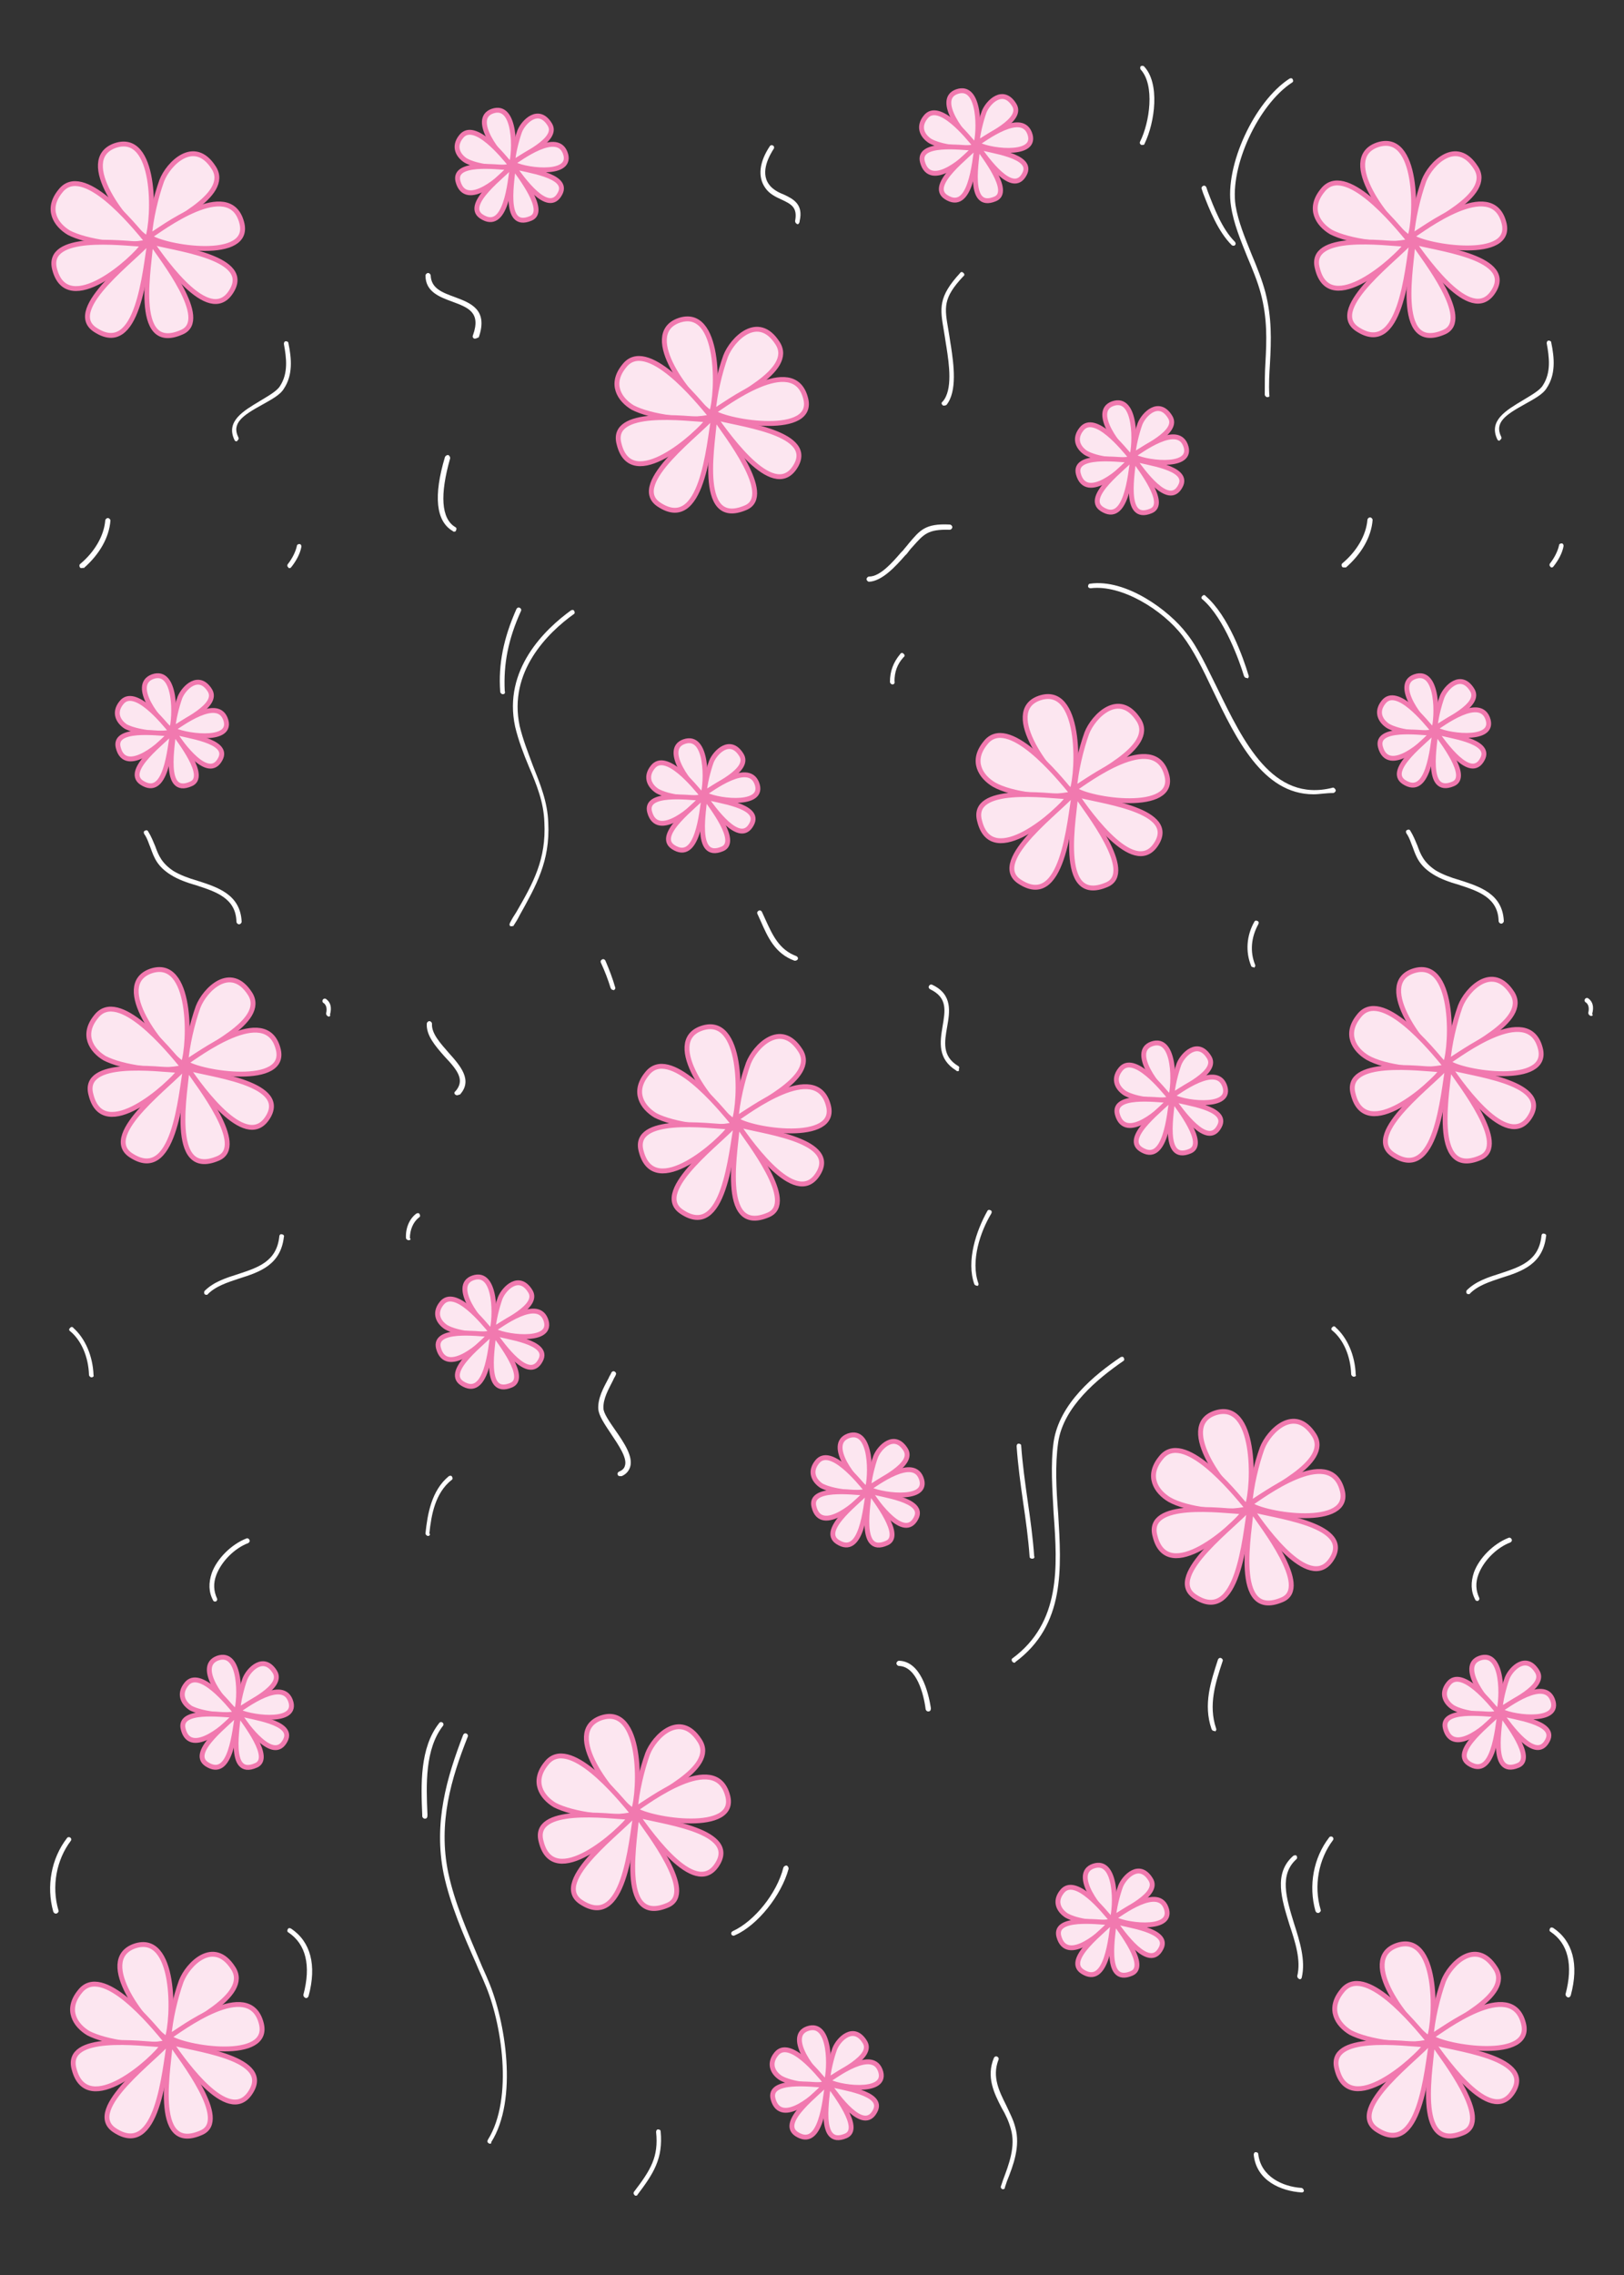 <svg xmlns="http://www.w3.org/2000/svg" viewBox="0 0 250 350"><rect x="0" y="0" width="250" height="350" fill="#333333" stroke="none"/><g fill="#FCE6F0" stroke="#F179AF" stroke-width=".75" stroke-linecap="round" stroke-linejoin="round" stroke-miterlimit="10"><path d="M113.3 172.2c.2-2.7 1-6.1 1.9-8.6 1-2.6 5-6.7 8-2 2.8 4.3-7.4 8.5-9.9 10.6z"/><path d="M113.3 172.2c1.7-1.1 12.3-9.2 14.2-2.2 1.7 6-12.1 3.9-14.2 2.2zM113 172.5c1.1-3.1 1.4-16.5-5-14.3-6.1 2.1 1.8 12.3 5 14.3z"/><path d="M113 173c-2.3-2.8-10-12.2-13.4-7.8-2.3 2.8-.7 5.2 1.3 6.4 2.7 1.4 8.7 2.3 12.1 1.4z"/><path d="M112.4 173.4c-3.5-.2-15.2-1.8-13.7 3.7 2 7.8 12.3-1.6 13.7-3.7zM113.5 173c3.1 1 15.3 2.2 12.6 7.3-3.2 5.9-10.2-3.9-12.6-7.3z"/><path d="M113.5 173c1.8 2.7 9.2 12 4.8 13.9-7.9 3.4-4.8-11-4.8-13.9z"/><path d="M113.4 172.7c-1.9 2.5-13.2 10.5-8.5 13.7 6.6 4.5 7.6-9 8.5-13.7zM165.4 121.4c.2-2.7 1-6.1 1.9-8.6 1-2.6 5-6.7 8-2 2.7 4.3-7.4 8.5-9.9 10.6z"/><path d="M165.4 121.4c1.7-1.1 12.3-9.2 14.2-2.2 1.7 6-12.1 3.9-14.2 2.2zM165 121.7c1.1-3.1 1.4-16.5-5-14.3-6 2.1 1.9 12.3 5 14.3z"/><path d="M165.1 122.1c-2.3-2.8-10-12.2-13.4-7.8-2.3 2.8-.7 5.2 1.3 6.4 2.6 1.5 8.6 2.3 12.1 1.4z"/><path d="M164.5 122.6c-3.5-.2-15.2-1.8-13.7 3.7 1.9 7.8 12.3-1.6 13.7-3.7zM165.6 122.2c3.1 1 15.3 2.2 12.6 7.3-3.2 5.9-10.3-4-12.6-7.3z"/><path d="M165.6 122.2c1.8 2.7 9.2 12 4.8 13.9-7.9 3.4-4.9-11-4.8-13.9z"/><path d="M165.4 121.9c-1.9 2.5-13.2 10.5-8.5 13.7 6.7 4.5 7.7-9 8.5-13.7zM222.9 163.4c.2-2.7 1-6.1 1.9-8.6 1-2.6 5-6.7 8-2 2.7 4.3-7.4 8.5-9.9 10.6z"/><path d="M222.9 163.4c1.7-1.1 12.3-9.2 14.2-2.2 1.7 6-12.1 3.9-14.2 2.2zM222.5 163.7c1.1-3.1 1.4-16.5-5-14.3-6 2.1 1.9 12.3 5 14.3z"/><path d="M222.6 164.1c-2.3-2.8-10-12.2-13.4-7.8-2.3 2.8-.7 5.2 1.3 6.4 2.6 1.5 8.6 2.3 12.1 1.4z"/><path d="M222 164.6c-3.5-.2-15.2-1.8-13.7 3.7 1.9 7.8 12.3-1.6 13.7-3.7zM223.1 164.2c3.1 1 15.3 2.2 12.6 7.3-3.2 5.9-10.3-4-12.6-7.3z"/><path d="M223.1 164.2c1.8 2.7 9.2 12 4.8 13.9-7.9 3.4-4.9-11-4.8-13.9z"/><path d="M222.9 163.9c-1.9 2.5-13.2 10.5-8.5 13.7 6.7 4.5 7.7-9 8.5-13.7z"/><g><path d="M133.7 229c.1-1.5.6-3.5 1.1-4.9.6-1.5 2.9-3.8 4.6-1.1 1.5 2.4-4.3 4.8-5.7 6z"/><path d="M133.7 229c1-.6 7.1-5.3 8.2-1.3.9 3.5-7 2.2-8.2 1.3zM133.5 229.1c.6-1.8.8-9.5-2.9-8.2-3.5 1.3 1.1 7.1 2.9 8.2z"/><path d="M133.5 229.4c-1.3-1.6-5.7-7-7.7-4.5-1.3 1.6-.4 3 .7 3.7 1.6.8 5 1.3 7 .8z"/><path d="M133.2 229.7c-2-.1-8.7-1-7.9 2.1 1.1 4.5 7.1-.9 7.9-2.1zM133.8 229.4c1.8.6 8.8 1.3 7.2 4.2-1.8 3.4-5.9-2.2-7.2-4.2z"/><path d="M133.8 229.4c1 1.5 5.3 6.9 2.7 8-4.5 2-2.7-6.3-2.7-8z"/><path d="M133.7 229.3c-1.1 1.4-7.6 6-4.8 7.9 3.8 2.5 4.3-5.2 4.8-7.9z"/></g><g><path d="M108.4 122.1c.1-1.5.6-3.5 1.1-4.9.6-1.5 2.9-3.8 4.6-1.1 1.6 2.4-4.3 4.8-5.7 6z"/><path d="M108.4 122.1c1-.6 7.1-5.3 8.2-1.3.9 3.5-7 2.3-8.2 1.3zM108.2 122.3c.6-1.8.8-9.5-2.9-8.2-3.4 1.2 1.1 7 2.9 8.2z"/><path d="M108.2 122.5c-1.3-1.6-5.7-7-7.7-4.5-1.3 1.6-.4 3 .7 3.7 1.6.9 5.1 1.4 7 .8z"/><path d="M107.9 122.8c-2-.1-8.7-1-7.9 2.1 1.2 4.5 7.1-.9 7.9-2.1zM108.5 122.6c1.8.6 8.8 1.3 7.2 4.2-1.8 3.4-5.8-2.3-7.2-4.2z"/><path d="M108.5 122.6c1 1.5 5.3 6.9 2.7 8-4.5 1.9-2.7-6.4-2.7-8z"/><path d="M108.4 122.4c-1.1 1.4-7.6 6-4.8 7.9 3.8 2.5 4.4-5.2 4.8-7.9z"/></g><g><path d="M174.4 70.1c.1-1.5.6-3.5 1.1-4.9.6-1.5 2.9-3.8 4.6-1.1 1.6 2.4-4.3 4.8-5.7 6z"/><path d="M174.4 70.1c1-.6 7.1-5.3 8.2-1.3.9 3.5-7 2.3-8.2 1.3zM174.2 70.3c.6-1.8.8-9.5-2.9-8.2-3.4 1.2 1.1 7 2.9 8.2z"/><path d="M174.2 70.5c-1.3-1.6-5.7-7-7.7-4.5-1.3 1.6-.4 3 .7 3.7 1.6.9 5.1 1.4 7 .8z"/><path d="M173.9 70.8c-2-.1-8.7-1-7.9 2.1 1.2 4.5 7.1-.9 7.9-2.1zM174.5 70.6c1.8.6 8.8 1.3 7.2 4.2-1.8 3.4-5.8-2.3-7.2-4.2z"/><path d="M174.5 70.6c1 1.5 5.3 6.9 2.7 8-4.5 1.9-2.7-6.4-2.7-8z"/><path d="M174.4 70.4c-1.1 1.4-7.6 6-4.8 7.9 3.8 2.5 4.4-5.2 4.8-7.9z"/></g><g><path d="M220.9 112.1c.1-1.5.6-3.5 1.1-4.9.6-1.5 2.9-3.8 4.6-1.1 1.6 2.4-4.3 4.8-5.7 6z"/><path d="M220.9 112.1c1-.6 7.1-5.3 8.2-1.3.9 3.5-7 2.3-8.2 1.3zM220.7 112.3c.6-1.8.8-9.5-2.9-8.2-3.4 1.2 1.1 7 2.9 8.2z"/><path d="M220.7 112.5c-1.3-1.6-5.7-7-7.7-4.5-1.3 1.6-.4 3 .7 3.7 1.6.9 5.1 1.4 7 .8z"/><path d="M220.4 112.8c-2-.1-8.7-1-7.9 2.1 1.2 4.5 7.1-.9 7.9-2.1zM221 112.6c1.8.6 8.8 1.3 7.2 4.2-1.8 3.4-5.8-2.3-7.2-4.2z"/><path d="M221 112.6c1 1.5 5.3 6.9 2.7 8-4.5 1.9-2.7-6.4-2.7-8z"/><path d="M220.9 112.4c-1.1 1.4-7.6 6-4.8 7.9 3.8 2.5 4.4-5.2 4.8-7.9z"/></g><g><path d="M180.4 168.6c.1-1.5.6-3.5 1.1-4.9.6-1.5 2.9-3.8 4.6-1.1 1.6 2.4-4.3 4.8-5.7 6z"/><path d="M180.4 168.6c1-.6 7.1-5.3 8.2-1.3.9 3.5-7 2.3-8.2 1.3zM180.2 168.8c.6-1.8.8-9.5-2.9-8.2-3.4 1.2 1.1 7 2.9 8.2z"/><path d="M180.2 169c-1.3-1.6-5.7-7-7.7-4.5-1.3 1.6-.4 3 .7 3.7 1.6.9 5.1 1.4 7 .8z"/><path d="M179.9 169.3c-2-.1-8.7-1-7.9 2.1 1.2 4.5 7.1-.9 7.9-2.1zM180.5 169.1c1.8.6 8.8 1.3 7.2 4.2-1.8 3.4-5.8-2.3-7.2-4.2z"/><path d="M180.5 169.1c1 1.5 5.3 6.9 2.7 8-4.5 1.9-2.7-6.4-2.7-8z"/><path d="M180.4 168.9c-1.1 1.4-7.6 6-4.8 7.9 3.8 2.5 4.4-5.2 4.8-7.9z"/></g><g><path d="M230.9 263.1c.1-1.5.6-3.5 1.1-4.9.6-1.5 2.9-3.8 4.6-1.1 1.6 2.4-4.3 4.8-5.7 6z"/><path d="M230.9 263.1c1-.6 7.1-5.3 8.2-1.3.9 3.5-7 2.3-8.2 1.3zM230.7 263.3c.6-1.8.8-9.5-2.9-8.2-3.4 1.2 1.1 7 2.9 8.2z"/><path d="M230.7 263.5c-1.3-1.6-5.7-7-7.7-4.5-1.3 1.6-.4 3 .7 3.7 1.6.9 5.1 1.4 7 .8z"/><path d="M230.4 263.8c-2-.1-8.7-1-7.9 2.1 1.2 4.5 7.1-.9 7.9-2.1zM231 263.6c1.8.6 8.8 1.3 7.2 4.2-1.8 3.4-5.8-2.3-7.2-4.2z"/><path d="M231 263.6c1 1.5 5.3 6.9 2.7 8-4.5 1.9-2.7-6.4-2.7-8z"/><path d="M230.9 263.4c-1.1 1.4-7.6 6-4.8 7.9 3.8 2.5 4.4-5.2 4.8-7.9z"/></g><g><path d="M171.4 295.1c.1-1.5.6-3.5 1.1-4.9.6-1.5 2.9-3.8 4.6-1.1 1.6 2.4-4.3 4.8-5.7 6z"/><path d="M171.4 295.1c1-.6 7.1-5.3 8.2-1.3.9 3.5-7 2.3-8.2 1.3zM171.2 295.3c.6-1.8.8-9.5-2.9-8.2-3.4 1.2 1.1 7 2.9 8.2z"/><path d="M171.2 295.5c-1.3-1.6-5.7-7-7.7-4.5-1.3 1.6-.4 3 .7 3.7 1.6.9 5.1 1.4 7 .8z"/><path d="M170.9 295.8c-2-.1-8.7-1-7.9 2.1 1.2 4.5 7.1-.9 7.9-2.1zM171.5 295.6c1.8.6 8.8 1.3 7.2 4.2-1.8 3.4-5.8-2.3-7.2-4.2z"/><path d="M171.5 295.6c1 1.5 5.3 6.9 2.7 8-4.5 1.9-2.7-6.4-2.7-8z"/><path d="M171.4 295.4c-1.1 1.4-7.6 6-4.8 7.9 3.8 2.5 4.4-5.2 4.8-7.9z"/></g><g><path d="M127.4 320.1c.1-1.5.6-3.5 1.1-4.9.6-1.5 2.9-3.8 4.6-1.1 1.6 2.4-4.3 4.8-5.7 6z"/><path d="M127.4 320.1c1-.6 7.1-5.3 8.2-1.3.9 3.5-7 2.3-8.2 1.3zM127.2 320.3c.6-1.8.8-9.5-2.9-8.2-3.4 1.2 1.1 7 2.9 8.2z"/><path d="M127.2 320.5c-1.3-1.6-5.7-7-7.7-4.5-1.3 1.6-.4 3 .7 3.7 1.6.9 5.1 1.4 7 .8z"/><path d="M126.9 320.8c-2-.1-8.7-1-7.9 2.1 1.2 4.5 7.1-.9 7.9-2.1zM127.5 320.6c1.8.6 8.8 1.3 7.2 4.2-1.8 3.4-5.8-2.3-7.2-4.2zM127.5 320.6c1 1.5 5.3 6.9 2.7 8-4.5 1.9-2.7-6.4-2.7-8z"/><path d="M127.4 320.4c-1.1 1.4-7.6 6-4.8 7.9 3.8 2.5 4.4-5.2 4.8-7.9z"/></g><g><path d="M78.9 25.1c.1-1.5.6-3.5 1.1-4.9.6-1.5 2.9-3.8 4.6-1.1 1.6 2.4-4.3 4.8-5.7 6z"/><path d="M78.9 25.1c1-.6 7.1-5.3 8.2-1.3.9 3.5-7 2.3-8.2 1.3zM78.7 25.3c.6-1.8.8-9.5-2.9-8.2-3.4 1.2 1.1 7 2.9 8.2z"/><path d="M78.7 25.5c-1.3-1.6-5.7-7-7.7-4.5-1.3 1.6-.4 3 .7 3.7 1.6.9 5.1 1.4 7 .8z"/><path d="M78.4 25.8c-2-.1-8.7-1-7.9 2.1 1.2 4.5 7.1-.9 7.9-2.1zM79 25.6c1.8.6 8.8 1.3 7.2 4.2-1.8 3.4-5.8-2.3-7.2-4.2z"/><path d="M79 25.6c1 1.5 5.3 6.9 2.7 8-4.5 1.9-2.7-6.4-2.7-8z"/><path d="M78.9 25.4c-1.1 1.4-7.6 6-4.8 7.9 3.8 2.5 4.4-5.2 4.8-7.9z"/></g><g><path d="M150.4 22.1c.1-1.5.6-3.5 1.1-4.9.6-1.5 2.9-3.8 4.6-1.1 1.6 2.4-4.3 4.8-5.7 6z"/><path d="M150.4 22.1c1-.6 7.1-5.3 8.2-1.3.9 3.5-7 2.3-8.2 1.3zM150.2 22.3c.6-1.8.8-9.5-2.9-8.2-3.4 1.2 1.1 7 2.9 8.2z"/><path d="M150.2 22.5c-1.3-1.6-5.7-7-7.7-4.5-1.3 1.6-.4 3 .7 3.7 1.6.9 5.1 1.4 7 .8z"/><path d="M149.9 22.8c-2-.1-8.7-1-7.9 2.1 1.2 4.5 7.1-.9 7.9-2.1zM150.5 22.6c1.8.6 8.8 1.3 7.2 4.2-1.8 3.4-5.8-2.3-7.2-4.2z"/><path d="M150.5 22.6c1 1.5 5.3 6.9 2.7 8-4.5 1.9-2.7-6.4-2.7-8z"/><path d="M150.4 22.4c-1.1 1.4-7.6 6-4.8 7.9 3.8 2.5 4.4-5.2 4.8-7.9z"/></g><g><path d="M75.9 204.6c.1-1.5.6-3.5 1.1-4.9.6-1.5 2.9-3.8 4.6-1.1 1.6 2.4-4.3 4.8-5.7 6z"/><path d="M75.9 204.6c1-.6 7.1-5.3 8.2-1.3.9 3.5-7 2.3-8.2 1.3zM75.7 204.8c.6-1.8.8-9.5-2.9-8.2-3.4 1.2 1.1 7 2.9 8.2z"/><path d="M75.7 205c-1.3-1.6-5.7-7-7.7-4.5-1.3 1.6-.4 3 .7 3.7 1.6.9 5.1 1.4 7 .8z"/><path d="M75.4 205.3c-2-.1-8.7-1-7.9 2.1 1.2 4.5 7.1-.9 7.9-2.1zM76 205.1c1.8.6 8.8 1.3 7.2 4.2-1.8 3.4-5.8-2.3-7.2-4.2z"/><path d="M76 205.1c1 1.5 5.3 6.9 2.7 8-4.5 1.9-2.7-6.4-2.7-8z"/><path d="M75.9 204.9c-1.1 1.4-7.6 6-4.8 7.9 3.8 2.5 4.4-5.2 4.8-7.9z"/></g><g><path d="M109.8 63.4c.2-2.7 1-6.1 1.9-8.6 1-2.6 5-6.7 8-2 2.8 4.3-7.3 8.5-9.9 10.6z"/><path d="M109.8 63.4c1.7-1.1 12.3-9.2 14.2-2.2 1.7 6-12 3.8-14.2 2.2zM109.5 63.6c1.1-3.1 1.4-16.5-5-14.3-6.1 2.2 1.9 12.3 5 14.3z"/><path d="M109.5 64.1c-2.3-2.8-10-12.2-13.4-7.8-2.3 2.8-.7 5.2 1.3 6.4 2.7 1.4 8.7 2.3 12.1 1.4z"/><path d="M109 64.6c-3.5-.2-15.2-1.8-13.7 3.7 1.9 7.8 12.2-1.6 13.7-3.7zM110 64.2c3.1 1 15.3 2.2 12.6 7.3-3.2 5.9-10.2-4-12.6-7.3z"/><path d="M110 64.2c1.8 2.7 9.2 12 4.8 13.9-7.9 3.4-4.8-11-4.8-13.9z"/><path d="M109.9 63.9c-1.9 2.5-13.2 10.5-8.5 13.7 6.7 4.5 7.7-9 8.5-13.7z"/></g><g><path d="M192.4 231.4c.2-2.7 1-6.1 1.9-8.6 1-2.6 5-6.7 8-2 2.7 4.3-7.4 8.5-9.9 10.6z"/><path d="M192.4 231.4c1.7-1.1 12.3-9.2 14.2-2.2 1.7 6-12.1 3.9-14.2 2.2zM192 231.7c1.1-3.1 1.4-16.5-5-14.3-6 2.1 1.9 12.3 5 14.3z"/><path d="M192.1 232.1c-2.3-2.8-10-12.2-13.4-7.8-2.3 2.8-.7 5.2 1.3 6.4 2.6 1.5 8.6 2.3 12.1 1.4z"/><path d="M191.5 232.6c-3.5-.2-15.2-1.8-13.7 3.7 1.9 7.8 12.3-1.6 13.7-3.7zM192.6 232.2c3.1 1 15.3 2.2 12.6 7.3-3.2 5.9-10.3-4-12.6-7.3z"/><path d="M192.6 232.2c1.8 2.7 9.2 12 4.8 13.9-7.9 3.4-4.9-11-4.8-13.9z"/><path d="M192.4 231.9c-1.9 2.5-13.2 10.5-8.5 13.7 6.7 4.5 7.7-9 8.5-13.7z"/></g><g><path d="M97.8 278.4c.2-2.7 1-6.1 1.9-8.6 1-2.6 5-6.7 8-2 2.8 4.3-7.3 8.5-9.9 10.6z"/><path d="M97.8 278.4c1.7-1.1 12.3-9.2 14.2-2.2 1.7 6-12 3.8-14.2 2.2zM97.5 278.6c1.1-3.1 1.4-16.5-5-14.3-6.1 2.2 1.9 12.3 5 14.3z"/><path d="M97.5 279.1c-2.3-2.8-10-12.2-13.4-7.8-2.3 2.8-.7 5.2 1.3 6.4 2.7 1.4 8.7 2.3 12.1 1.4z"/><path d="M97 279.6c-3.5-.2-15.2-1.8-13.7 3.7 1.9 7.8 12.2-1.6 13.7-3.7zM98 279.2c3.1 1 15.3 2.2 12.6 7.3-3.2 5.9-10.2-4-12.6-7.3z"/><path d="M98 279.2c1.8 2.7 9.2 12 4.8 13.9-7.9 3.4-4.8-11-4.8-13.9z"/><path d="M97.9 278.9c-1.9 2.5-13.2 10.5-8.5 13.7 6.7 4.5 7.7-9 8.5-13.7z"/></g><g><path d="M217.3 36.4c.2-2.7 1-6.1 1.9-8.6 1-2.6 5-6.7 8-2 2.8 4.3-7.3 8.5-9.9 10.6z"/><path d="M217.3 36.4c1.7-1.1 12.3-9.2 14.2-2.2 1.7 6-12 3.8-14.2 2.2zM217 36.6c1.1-3.1 1.4-16.5-5-14.3-6.1 2.2 1.9 12.3 5 14.3z"/><path d="M217 37.1c-2.3-2.8-10-12.2-13.4-7.8-2.3 2.8-.7 5.2 1.3 6.4 2.7 1.4 8.7 2.3 12.1 1.4z"/><path d="M216.5 37.6c-3.5-.2-15.2-1.8-13.7 3.7 1.9 7.8 12.2-1.6 13.7-3.7zM217.5 37.2c3.1 1 15.3 2.2 12.6 7.3-3.2 5.9-10.2-4-12.6-7.3z"/><path d="M217.5 37.2c1.8 2.7 9.2 12 4.8 13.9-7.9 3.4-4.8-11-4.8-13.9z"/><path d="M217.4 36.9c-1.9 2.5-13.2 10.5-8.5 13.7 6.7 4.5 7.7-9 8.5-13.7z"/></g><g><path d="M220.3 313.4c.2-2.7 1-6.1 1.9-8.6 1-2.6 5-6.7 8-2 2.8 4.3-7.3 8.5-9.9 10.6z"/><path d="M220.3 313.4c1.7-1.1 12.3-9.2 14.2-2.2 1.7 6-12 3.8-14.2 2.2zM220 313.6c1.1-3.1 1.4-16.5-5-14.3-6.1 2.2 1.9 12.3 5 14.3z"/><path d="M220 314.1c-2.3-2.8-10-12.2-13.4-7.8-2.3 2.8-.7 5.2 1.3 6.4 2.7 1.4 8.7 2.3 12.1 1.4z"/><path d="M219.5 314.6c-3.5-.2-15.2-1.8-13.7 3.7 1.9 7.8 12.2-1.6 13.7-3.7zM220.5 314.2c3.1 1 15.3 2.2 12.6 7.3-3.2 5.9-10.2-4-12.6-7.3z"/><path d="M220.5 314.2c1.8 2.7 9.2 12 4.8 13.9-7.9 3.4-4.8-11-4.8-13.9z"/><path d="M220.4 313.9c-1.9 2.5-13.2 10.5-8.5 13.7 6.7 4.5 7.7-9 8.5-13.7z"/></g></g><path fill="#FFF" d="M156.1 255.8c-.1 0-.2-.1-.3-.2-.1-.2-.1-.4.1-.5 7.4-5.5 6.9-14 6.3-22.2-.2-3.8-.5-7.6 0-11.1.9-5.9 6.3-10.3 10.3-13 .2-.1.4-.1.5.1.1.2.1.4-.1.5-3.9 2.7-9.2 7-10 12.5-.5 3.4-.3 7.3 0 11 .5 8.4 1.1 17.1-6.6 22.8 0 .1-.1.1-.2.1zM202.2 122.2c-7.8 0-11.9-8.5-15.5-16-1.5-3.2-3-6.2-4.6-8.3-3.1-4.1-9.5-8-14.2-7.4-.2 0-.4-.1-.4-.3 0-.2.1-.4.3-.4 5.5-.8 12.2 4.1 14.9 7.7 1.7 2.1 3.1 5.2 4.7 8.4 4 8.2 8.5 17.6 17.7 15.3.2-.1.4.1.5.3.1.2-.1.4-.3.5-1.2 0-2.2.2-3.1.2zM78.8 142.5h-.2c-.2-.1-.2-.3-.1-.5.3-.6.6-1.1 1-1.7 2.6-4.5 4.6-8.1 4.3-13.8-.1-3.1-1.2-5.8-2.4-8.6-.8-1.9-1.6-4-2.1-6.1-1.9-8.8 4.6-15 8.6-17.9.2-.1.4-.1.5.1.1.2.1.4-.1.5-3.9 2.8-10.1 8.8-8.3 17.2.5 2.1 1.3 4.1 2 6 1.1 2.8 2.3 5.6 2.4 8.9.3 5.9-1.9 9.7-4.4 14.2-.3.6-.6 1.1-1 1.7 0-.1-.1 0-.2 0zM195.1 61.1c-.2 0-.4-.2-.4-.4 0-1.7 0-3.4.1-4.9.2-3.5.3-6.8-.7-10.6-.5-1.9-1.3-3.8-2.1-5.7-1-2.5-2.1-5.1-2.5-7.8-1-6.2 3.6-16.1 9-19.6.2-.1.4-.1.5.1.1.2.1.4-.1.5-5.2 3.4-9.6 12.9-8.7 18.9.4 2.5 1.5 5.1 2.5 7.6.8 1.9 1.6 3.9 2.1 5.8 1 3.9.9 7.3.7 10.9-.1 1.6-.2 3.2-.1 4.9.1.2-.1.3-.3.3zM75.4 329.8c-.1 0-.1 0-.2-.1-.2-.1-.2-.3-.1-.5 4-6.4 2.1-18.2-.5-24.1-.4-1-.9-2-1.3-3-2-4.5-4-9.1-5-13.8-1.6-7.9.5-14.9 3-21.4.1-.2.3-.3.5-.2.2.1.3.3.2.5-2.5 6.3-4.6 13.2-3 20.9 1 4.7 3 9.2 4.9 13.7.4 1 .9 2 1.3 3 2.6 6.1 4.6 18.2.4 24.8.1.1 0 .2-.2.2zM200.1 304.5s-.1 0 0 0c-.3-.1-.4-.3-.4-.5.6-2.4-.3-5.2-1.2-7.9-1.2-3.9-2.5-7.9.6-10.6.2-.1.4-.1.5 0 .1.2.1.4 0 .5-2.7 2.4-1.6 6-.4 9.9.9 2.8 1.8 5.7 1.2 8.3 0 .1-.1.3-.3.3zM154.4 336.8h-.1c-.2-.1-.3-.3-.2-.5l.3-.9c.9-2.4 2-5.2 1.2-7.9-.3-1.1-.8-2.2-1.4-3.2-1.2-2.3-2.4-4.8-1.2-7.7.1-.2.3-.3.5-.2.2.1.3.3.2.5-1 2.6.1 4.8 1.2 7 .5 1.1 1.1 2.2 1.4 3.4.8 2.9-.3 5.8-1.3 8.3l-.3.9c0 .2-.1.3-.3.3zM226.1 199.1c-.1 0-.2 0-.3-.1-.1-.1-.1-.4 0-.5 1.4-1.4 3.3-2 5.2-2.6 3-1 5.9-1.9 6.3-5.8 0-.2.2-.4.4-.3.2 0 .4.2.3.4-.5 4.3-3.7 5.4-6.9 6.4-1.8.6-3.7 1.2-4.9 2.5h-.1zM231.1 142.1c-.2 0-.4-.2-.4-.4-.1-3.6-3.1-4.6-6.2-5.6-1.4-.4-2.8-.9-3.9-1.6-2.1-1.3-2.6-2.7-3.1-4.1-.3-.7-.5-1.5-1-2.2-.1-.2-.1-.4.1-.5.2-.1.4-.1.5.1.5.8.8 1.6 1.1 2.3.5 1.4 1 2.6 2.8 3.8 1 .6 2.3 1.1 3.7 1.5 3.1 1 6.6 2.1 6.8 6.3 0 .2-.2.4-.4.4zM95.4 227.1c-.1 0-.3-.1-.3-.2-.1-.2 0-.4.2-.5.5-.2.8-.5.9-.9.4-1.2-1-3.2-2.2-5-1-1.5-1.8-2.7-1.9-3.7-.1-1.7.8-3.3 1.6-4.8.1-.3.3-.5.4-.8.1-.2.3-.3.5-.2.2.1.3.3.2.5-.1.3-.3.5-.4.8-.7 1.4-1.6 2.9-1.5 4.4 0 .7.9 2 1.8 3.3 1.4 2 2.8 4.1 2.3 5.7-.2.6-.6 1.1-1.3 1.4h-.3zM133.8 89.5c-.2 0-.4-.2-.4-.4s.2-.4.4-.4c1.7 0 3.6-2.2 4.9-3.7l.3-.3c.3-.4.6-.7.9-1.1 1.7-2 2.5-3.1 6.3-2.9.2 0 .4.2.4.4s-.2.4-.4.4c-3.4-.1-4 .7-5.7 2.6-.3.3-.6.7-.9 1.1l-.3.3c-1.4 1.6-3.5 3.9-5.5 4zM145.3 62.4c-.1 0-.2 0-.2-.1-.2-.1-.2-.4 0-.5 1.6-1.8 1-5.8.6-8.4l-.1-.6c-.1-.7-.2-1.3-.3-1.9-.6-3.5-.9-5.2 2.5-8.9.1-.2.4-.2.5 0 .2.1.2.4 0 .5-3.2 3.4-2.9 4.8-2.3 8.3.1.6.2 1.2.3 1.9l.1.6c.4 2.7 1 6.9-.7 9-.2.1-.3.1-.4.1zM122.8 34.5c-.1 0-.1 0 0 0-.3-.1-.4-.3-.4-.5.4-2.1-.6-2.6-2.1-3.3-.9-.4-1.9-.9-2.5-1.8-1.2-1.7-.9-4 .7-6.4.1-.2.4-.2.5-.1.2.1.2.4.1.5-.5.8-2.2 3.5-.7 5.5.5.7 1.4 1.2 2.2 1.5 1.5.7 3.1 1.5 2.5 4.1 0 .3-.2.5-.3.5zM73.1 52.1H73c-.2-.1-.3-.3-.2-.5 1.3-3.6-.8-4.3-3.2-5.2-1.9-.7-4.1-1.5-4.1-4 0-.2.2-.4.4-.4s.4.2.4.4c.1 2 1.8 2.6 3.7 3.3 2.4.9 5.2 1.9 3.7 6.2-.3.1-.4.2-.6.2zM70.4 168.5c-.1 0-.2 0-.3-.1-.2-.1-.2-.4 0-.5 1.5-1.7.4-3.2-1.7-5.4-1.4-1.6-2.8-3.2-2.7-5 0-.2.2-.4.4-.4s.4.2.4.4c-.1 1.5 1.3 3 2.6 4.5 1.8 2 3.7 4.2 1.7 6.4-.2 0-.3.1-.4.1zM230.8 67.8c-.1 0-.3-.1-.3-.2-1.4-2.9 1.4-4.5 3.9-6 1.3-.8 2.6-1.5 3.1-2.3 1.3-2 1-4.3.6-6.5 0-.2.1-.4.3-.4.2 0 .4.1.4.3.5 2.4.7 4.9-.7 7-.6 1-2 1.7-3.4 2.5-2.9 1.6-4.7 2.8-3.6 5 .1.2 0 .4-.2.5 0 .1-.1.1-.1.1zM147.4 164.8c-.1 0-.1 0-.2-.1-2.9-1.8-2.5-4.4-2.1-6.8.4-2.4.8-4.4-1.9-5.7-.2-.1-.3-.3-.2-.5.1-.2.3-.3.5-.2 3.2 1.5 2.7 4.2 2.3 6.5-.4 2.3-.8 4.5 1.7 6 .2.1.2.3.1.5.1.2 0 .3-.2.3zM227.4 246.3c-.1 0-.3-.1-.3-.2-.7-1.3-.7-2.7-.2-4.2.8-2.2 3-4.4 5.3-5.3.2-.1.4 0 .5.2.1.2 0 .4-.2.5-2.1.8-4.1 2.8-4.9 4.9-.5 1.3-.4 2.5.1 3.6.1.2 0 .4-.2.5h-.1zM241.4 307.3c-.3-.1-.4-.3-.4-.5 1.2-4.5.4-7.8-2.3-9.6-.2-.1-.2-.3-.1-.5s.3-.2.5-.1c3 2 4 5.6 2.7 10.4-.1.2-.2.3-.4.3zM112.9 297.8c-.1 0-.3-.1-.3-.2-.1-.2 0-.4.2-.5 3.3-1.5 6.8-5.8 7.8-9.8.1-.2.3-.3.5-.3.2.1.3.3.3.5-1.1 4.1-4.8 8.7-8.2 10.2-.2.1-.2.1-.3.1zM69.9 81.8c-.1 0-.1 0-.2-.1-2.6-1.5-3-5.4-1.2-11.4.1-.2.3-.3.5-.3.2.1.3.3.3.5-1.6 5.6-1.4 9.3.8 10.6.2.1.2.3.1.5 0 .1-.1.2-.3.2zM175.9 22.3h-.2c-.2-.1-.3-.3-.2-.5 1.5-3 2.3-8.7.1-11.1-.1-.1-.1-.4 0-.5.1-.1.4-.1.5 0 2.5 2.6 1.7 8.6.1 11.9 0 .1-.1.2-.3.2zM206.9 87.3c-.1 0-.2 0-.3-.1-.1-.2-.1-.4 0-.5 2.3-1.9 3.7-4.4 3.9-6.7 0-.2.2-.4.4-.4s.4.2.4.4c-.2 2.6-1.7 5.2-4.1 7.3h-.3zM122.4 147.8h-.1c-3-1.1-4.1-3.6-5.2-6.1-.2-.4-.3-.7-.5-1.1-.1-.2 0-.4.2-.5.2-.1.4 0 .5.2.2.4.3.7.5 1.1 1.1 2.4 2.1 4.7 4.8 5.7.2.1.3.3.2.5-.1.1-.2.2-.4.2zM150.4 197.8c-.2 0-.3-.1-.4-.2-1.3-3.6.3-8.3 2-11.3.1-.2.3-.2.5-.1s.2.3.1.5c-1.7 2.8-3.2 7.3-2 10.7.1.2 0 .4-.2.5.1-.1.1-.1 0-.1zM142.9 263.3c-.2 0-.3-.1-.4-.3-.3-2.4-1.4-6.6-4.1-6.7-.2 0-.4-.2-.4-.4s.2-.4.4-.4c3.3.1 4.5 4.7 4.9 7.3 0 .3-.1.5-.4.5.1 0 0 0 0 0zM186.9 266.3c-.2 0-.3-.1-.4-.3-1.3-3.8-.1-7.3 1-10.7.1-.2.3-.3.5-.2.2.1.3.3.2.5-1.1 3.3-2.2 6.7-1 10.3.1.2 0 .4-.2.5 0-.1 0-.1-.1-.1zM200.4 337.3c-3.2-.2-7-1.8-7.4-5.8 0-.2.1-.4.3-.4.2 0 .4.1.4.3.4 3.5 3.8 5 6.6 5.2.2 0 .4.2.4.4.1.1-.1.3-.3.3zM97.9 337.8c-.1 0-.2 0-.2-.1-.2-.1-.2-.4-.1-.5 2.6-3.4 3.8-5.4 3.4-9.2 0-.2.1-.4.3-.4.2 0 .4.1.4.3.4 4.2-1.1 6.5-3.6 9.8.1 0-.1.1-.2.1zM65.9 236.3c-.2 0-.4-.2-.4-.4.3-2.9.9-6.6 3.6-8.8.2-.1.4-.1.5.1.1.2.1.4-.1.5-2.5 2-3.1 5.3-3.4 8.2.2.2 0 .4-.2.4zM65.4 279.8c-.2 0-.4-.2-.4-.4v-.2c-.2-4.6-.4-10.3 2.6-14.1.1-.2.4-.2.5-.1.2.1.2.4.1.5-2.8 3.6-2.6 9.1-2.4 13.6v.2c0 .3-.1.5-.4.5z"/><path fill="#FFF" d="M158.9 239.8c-.2 0-.4-.1-.4-.3-.2-2.8-.6-5.7-1-8.4-.4-2.8-.8-5.7-1-8.6 0-.2.1-.4.3-.4.2 0 .4.1.4.3.2 2.8.6 5.7 1 8.5s.8 5.6 1 8.5c.1.2 0 .4-.3.4.1 0 0 0 0 0zM191.9 104.3c-.2 0-.3-.1-.4-.3-.6-2-3-8.9-6.4-11.8-.2-.1-.2-.4 0-.5.1-.2.4-.2.5 0 3.5 3 5.8 9.5 6.6 12.2.1.2 0 .4-.2.5 0-.1 0-.1-.1-.1zM77.4 106.8c-.2 0-.4-.2-.4-.4-.3-4.2.5-8.2 2.5-12.7.1-.2.3-.3.5-.2.2.1.3.3.2.5-2 4.4-2.7 8.2-2.5 12.3.1.3 0 .5-.3.5zM189.9 37.8c-.1 0-.2 0-.3-.1-2.1-2.1-3.4-5.4-4.4-8l-.2-.6c-.1-.2 0-.4.2-.5.2-.1.4 0 .5.2l.2.6c1 2.6 2.2 5.8 4.2 7.8.1.1.2.4 0 .5 0 .1-.1.1-.2.1zM202.9 294.3c-.2 0-.3-.1-.4-.3-1.1-3.9-.3-8.2 2.1-11.3.1-.2.4-.2.5-.1.2.1.2.4.1.5-2.2 2.9-3 7-1.9 10.7.1.2-.1.4-.3.5h-.1zM208.4 211.8c-.2 0-.4-.2-.4-.4-.1-2.8-1.2-5.3-2.9-6.7-.2-.1-.2-.4 0-.5.1-.2.4-.2.5 0 1.8 1.6 3 4.3 3.1 7.3.1.1 0 .3-.3.3zM244.9 156.3c-.3-.1-.4-.3-.4-.5.1-.4.2-1.2-.4-1.6-.2-.1-.2-.4-.1-.5.1-.2.4-.2.5-.1.7.5.9 1.3.6 2.4.2.2 0 .3-.2.3zM238.9 87.3c-.1 0-.2 0-.2-.1-.2-.1-.2-.4-.1-.5.7-.9 1.2-1.9 1.4-2.8 0-.2.2-.3.4-.3s.3.2.3.4c-.2 1.1-.8 2.2-1.6 3.2 0 0-.1.1-.2.1zM192.9 148.8c-.1 0-.3-.1-.3-.2-.9-2.2-.7-4.7.5-6.8.1-.2.3-.2.5-.1s.2.3.1.5c-1.1 2-1.3 4.2-.5 6.2.1.2 0 .4-.2.5 0-.1 0-.1-.1-.1zM137.4 105.3c-.2 0-.4-.2-.4-.4 0-1.6.5-3 1.6-4.3.1-.2.4-.2.5 0 .2.1.2.4 0 .5-1 1.1-1.4 2.3-1.4 3.7.1.3-.1.5-.3.5zM94.4 152.3c-.2 0-.3-.1-.4-.3-.4-1.3-.9-2.6-1.5-3.9-.1-.2 0-.4.2-.5.2-.1.4 0 .5.2.6 1.4 1.1 2.7 1.5 4.1.1.2-.1.4-.3.5.1-.1.1-.1 0-.1zM62.9 190.8c-.2 0-.4-.2-.4-.3-.1-1.5.5-3 1.6-3.8.2-.1.4-.1.5.1.1.2.1.4-.1.5-.9.7-1.4 1.9-1.4 3.2.2.1.1.3-.2.3z"/><g fill="#FCE6F0" stroke="#F179AF" stroke-width=".75" stroke-linecap="round" stroke-linejoin="round" stroke-miterlimit="10"><path d="M28.6 163.5c.2-2.7 1-6.1 1.9-8.6 1-2.6 5-6.7 8-2 2.7 4.3-7.4 8.5-9.9 10.6z"/><path d="M28.6 163.5c1.7-1.1 12.3-9.2 14.2-2.2 1.7 6-12.1 3.8-14.2 2.2zM28.2 163.7c1.1-3.1 1.4-16.5-5-14.3-6.1 2.2 1.9 12.3 5 14.3z"/><path d="M28.2 164.2c-2.3-2.8-10-12.2-13.4-7.8-2.3 2.8-.7 5.2 1.3 6.4 2.7 1.4 8.7 2.3 12.1 1.4z"/><path d="M27.7 164.7c-3.5-.2-15.2-1.8-13.7 3.7 1.9 7.8 12.2-1.6 13.7-3.7zM28.8 164.3c3.1 1 15.3 2.2 12.6 7.3-3.2 5.9-10.3-4-12.6-7.3z"/><path d="M28.8 164.3c1.8 2.7 9.2 12 4.8 13.9-7.9 3.4-4.9-11-4.8-13.9z"/><path d="M28.6 164c-1.9 2.5-13.2 10.5-8.5 13.7 6.7 4.5 7.7-9 8.5-13.7z"/><g><path d="M26.6 112.2c.1-1.5.6-3.5 1.1-4.9.6-1.5 2.9-3.8 4.6-1.1 1.5 2.4-4.3 4.8-5.7 6z"/><path d="M26.6 112.2c1-.6 7.1-5.3 8.2-1.3.9 3.5-7 2.2-8.2 1.3zM26.4 112.3c.6-1.8.8-9.5-2.9-8.2-3.5 1.3 1.1 7.1 2.9 8.2z"/><path d="M26.4 112.6c-1.3-1.6-5.7-7-7.7-4.5-1.3 1.6-.4 3 .7 3.7 1.6.8 5 1.3 7 .8z"/><path d="M26.1 112.9c-2-.1-8.7-1-7.9 2.1 1.1 4.5 7.1-.9 7.9-2.1zM26.7 112.6c1.8.6 8.8 1.3 7.2 4.2-1.8 3.4-5.9-2.2-7.2-4.2z"/><path d="M26.7 112.6c1 1.5 5.3 6.9 2.7 8-4.5 2-2.7-6.3-2.7-8z"/><path d="M26.6 112.5c-1.1 1.4-7.6 6-4.8 7.9 3.8 2.5 4.3-5.2 4.8-7.9z"/></g><g><path d="M36.6 263.2c.1-1.5.6-3.5 1.1-4.9.6-1.5 2.9-3.8 4.6-1.1 1.5 2.4-4.3 4.8-5.7 6z"/><path d="M36.6 263.2c1-.6 7.1-5.3 8.2-1.3.9 3.5-7 2.2-8.2 1.3zM36.4 263.3c.6-1.8.8-9.5-2.9-8.2-3.5 1.3 1.1 7.1 2.9 8.2z"/><path d="M36.4 263.6c-1.3-1.6-5.7-7-7.7-4.5-1.3 1.6-.4 3 .7 3.7 1.6.8 5 1.3 7 .8z"/><path d="M36.1 263.9c-2-.1-8.7-1-7.9 2.1 1.1 4.5 7.1-.9 7.9-2.1zM36.7 263.6c1.8.6 8.8 1.3 7.2 4.2-1.8 3.4-5.9-2.2-7.2-4.2z"/><path d="M36.7 263.6c1 1.5 5.3 6.9 2.7 8-4.5 2-2.7-6.3-2.7-8z"/><path d="M36.6 263.5c-1.1 1.4-7.6 6-4.8 7.9 3.8 2.5 4.3-5.2 4.8-7.9z"/></g><g><path d="M23 36.4c.2-2.7 1-6.1 1.9-8.6 1-2.6 5-6.7 8-2 2.8 4.3-7.3 8.6-9.9 10.6z"/><path d="M23 36.4c1.7-1.1 12.3-9.2 14.2-2.2 1.7 6.1-12 3.9-14.2 2.2zM22.7 36.7c1.1-3.1 1.4-16.5-5-14.3-6.1 2.2 1.8 12.3 5 14.3z"/><path d="M22.7 37.2c-2.3-2.8-10-12.2-13.4-7.8-2.3 2.8-.7 5.2 1.3 6.4 2.7 1.4 8.7 2.3 12.1 1.4z"/><path d="M22.1 37.6c-3.5-.2-15.1-1.7-13.7 3.8 2 7.7 12.3-1.6 13.7-3.8zM23.2 37.2c3.1 1 15.3 2.2 12.6 7.3-3.2 6-10.2-3.9-12.6-7.3z"/><path d="M23.2 37.2c1.8 2.7 9.2 12 4.8 13.9-7.9 3.5-4.8-11-4.8-13.9z"/><path d="M23.1 37c-1.9 2.5-13.2 10.5-8.5 13.7 6.7 4.5 7.7-9.1 8.5-13.7z"/></g><g><path d="M26 313.4c.2-2.7 1-6.1 1.9-8.6 1-2.6 5-6.7 8-2 2.8 4.3-7.3 8.6-9.9 10.6z"/><path d="M26 313.4c1.7-1.1 12.3-9.2 14.2-2.2 1.7 6.1-12 3.9-14.2 2.2zM25.7 313.7c1.1-3.1 1.4-16.5-5-14.3-6.1 2.2 1.8 12.3 5 14.3z"/><path d="M25.7 314.2c-2.3-2.8-10-12.2-13.4-7.8-2.3 2.8-.7 5.2 1.3 6.4 2.7 1.4 8.7 2.3 12.1 1.4z"/><path d="M25.1 314.6c-3.5-.2-15.2-1.8-13.7 3.7 2 7.8 12.3-1.5 13.7-3.7zM26.2 314.2c3.1 1 15.3 2.2 12.6 7.3-3.2 6-10.2-3.9-12.6-7.3z"/><path d="M26.2 314.2c1.8 2.7 9.2 12 4.8 13.9-7.9 3.5-4.8-11-4.8-13.9z"/><path d="M26.1 314c-1.9 2.5-13.2 10.5-8.5 13.7 6.7 4.5 7.7-9.1 8.5-13.7z"/></g></g><g><path fill="#FFF" d="M31.8 199.2c-.1 0-.2 0-.3-.1-.1-.1-.1-.4 0-.5 1.4-1.4 3.3-2 5.2-2.6 3-1 5.9-1.9 6.3-5.8 0-.2.2-.4.4-.3.2 0 .4.2.3.4-.5 4.3-3.7 5.4-6.9 6.4-1.8.6-3.7 1.2-4.9 2.5h-.1zM36.8 142.2c-.2 0-.4-.2-.4-.4-.1-3.6-3.1-4.6-6.2-5.6-1.4-.4-2.8-.9-3.9-1.6-2.1-1.3-2.6-2.7-3.1-4.1-.3-.7-.5-1.5-1-2.2-.1-.2-.1-.4.1-.5.2-.1.4-.1.5.1.5.8.8 1.6 1.1 2.3.5 1.4 1 2.6 2.8 3.8 1 .6 2.3 1.1 3.7 1.5 3.1 1 6.6 2.1 6.8 6.3 0 .2-.2.4-.4.4zM36.4 67.9c-.1 0-.3-.1-.3-.2-1.4-2.9 1.4-4.5 3.9-6 1.3-.8 2.6-1.5 3.1-2.3 1.3-2 1-4.3.6-6.5 0-.2.1-.4.3-.4.2 0 .4.1.4.3.5 2.4.7 4.9-.7 7-.6 1-2 1.7-3.4 2.5-2.9 1.6-4.7 2.8-3.6 5 .1.2 0 .4-.2.5.1 0 0 .1-.1.1zM33.1 246.4c-.1 0-.3-.1-.3-.2-.7-1.3-.7-2.7-.2-4.2.8-2.2 3-4.4 5.3-5.3.2-.1.4 0 .5.2.1.2 0 .4-.2.5-2.1.8-4.1 2.8-4.9 4.9-.5 1.3-.4 2.5.1 3.6.1.2 0 .4-.2.5 0-.1 0 0-.1 0zM47.1 307.4c-.3-.1-.4-.3-.4-.5 1.2-4.5.4-7.8-2.3-9.6-.2-.1-.2-.3-.1-.5s.3-.2.5-.1c3 2 4 5.6 2.7 10.4-.1.2-.2.3-.4.3zM12.6 87.4c-.1 0-.2 0-.3-.1-.1-.2-.1-.4 0-.5 2.3-1.9 3.7-4.4 3.9-6.7 0-.2.2-.4.4-.4s.4.2.4.4c-.2 2.6-1.7 5.2-4.1 7.3-.1-.1-.2 0-.3 0zM8.6 294.4c-.2 0-.3-.1-.4-.3-1.1-3.9-.3-8.2 2.1-11.3.1-.2.4-.2.5-.1.2.1.2.4.1.5-2.2 2.9-3 7-1.9 10.7.1.2-.1.4-.3.5h-.1zM14.1 211.9c-.2 0-.4-.2-.4-.4-.1-2.8-1.2-5.3-2.9-6.7-.2-.1-.2-.4 0-.5.1-.2.4-.2.5 0 1.8 1.6 3 4.3 3.1 7.3.1.1-.1.3-.3.3zM50.6 156.4c-.3-.1-.4-.3-.4-.5.1-.4.2-1.2-.4-1.6-.2-.1-.2-.4-.1-.5.1-.2.4-.2.5-.1.7.5.9 1.3.6 2.4.1.1 0 .3-.2.3zM44.6 87.4c-.1 0-.2 0-.2-.1-.2-.1-.2-.4-.1-.5.7-.9 1.2-1.9 1.4-2.8 0-.2.2-.3.4-.3s.3.2.3.4c-.2 1.1-.8 2.2-1.6 3.2 0 0-.1.1-.2.1z"/></g></svg>